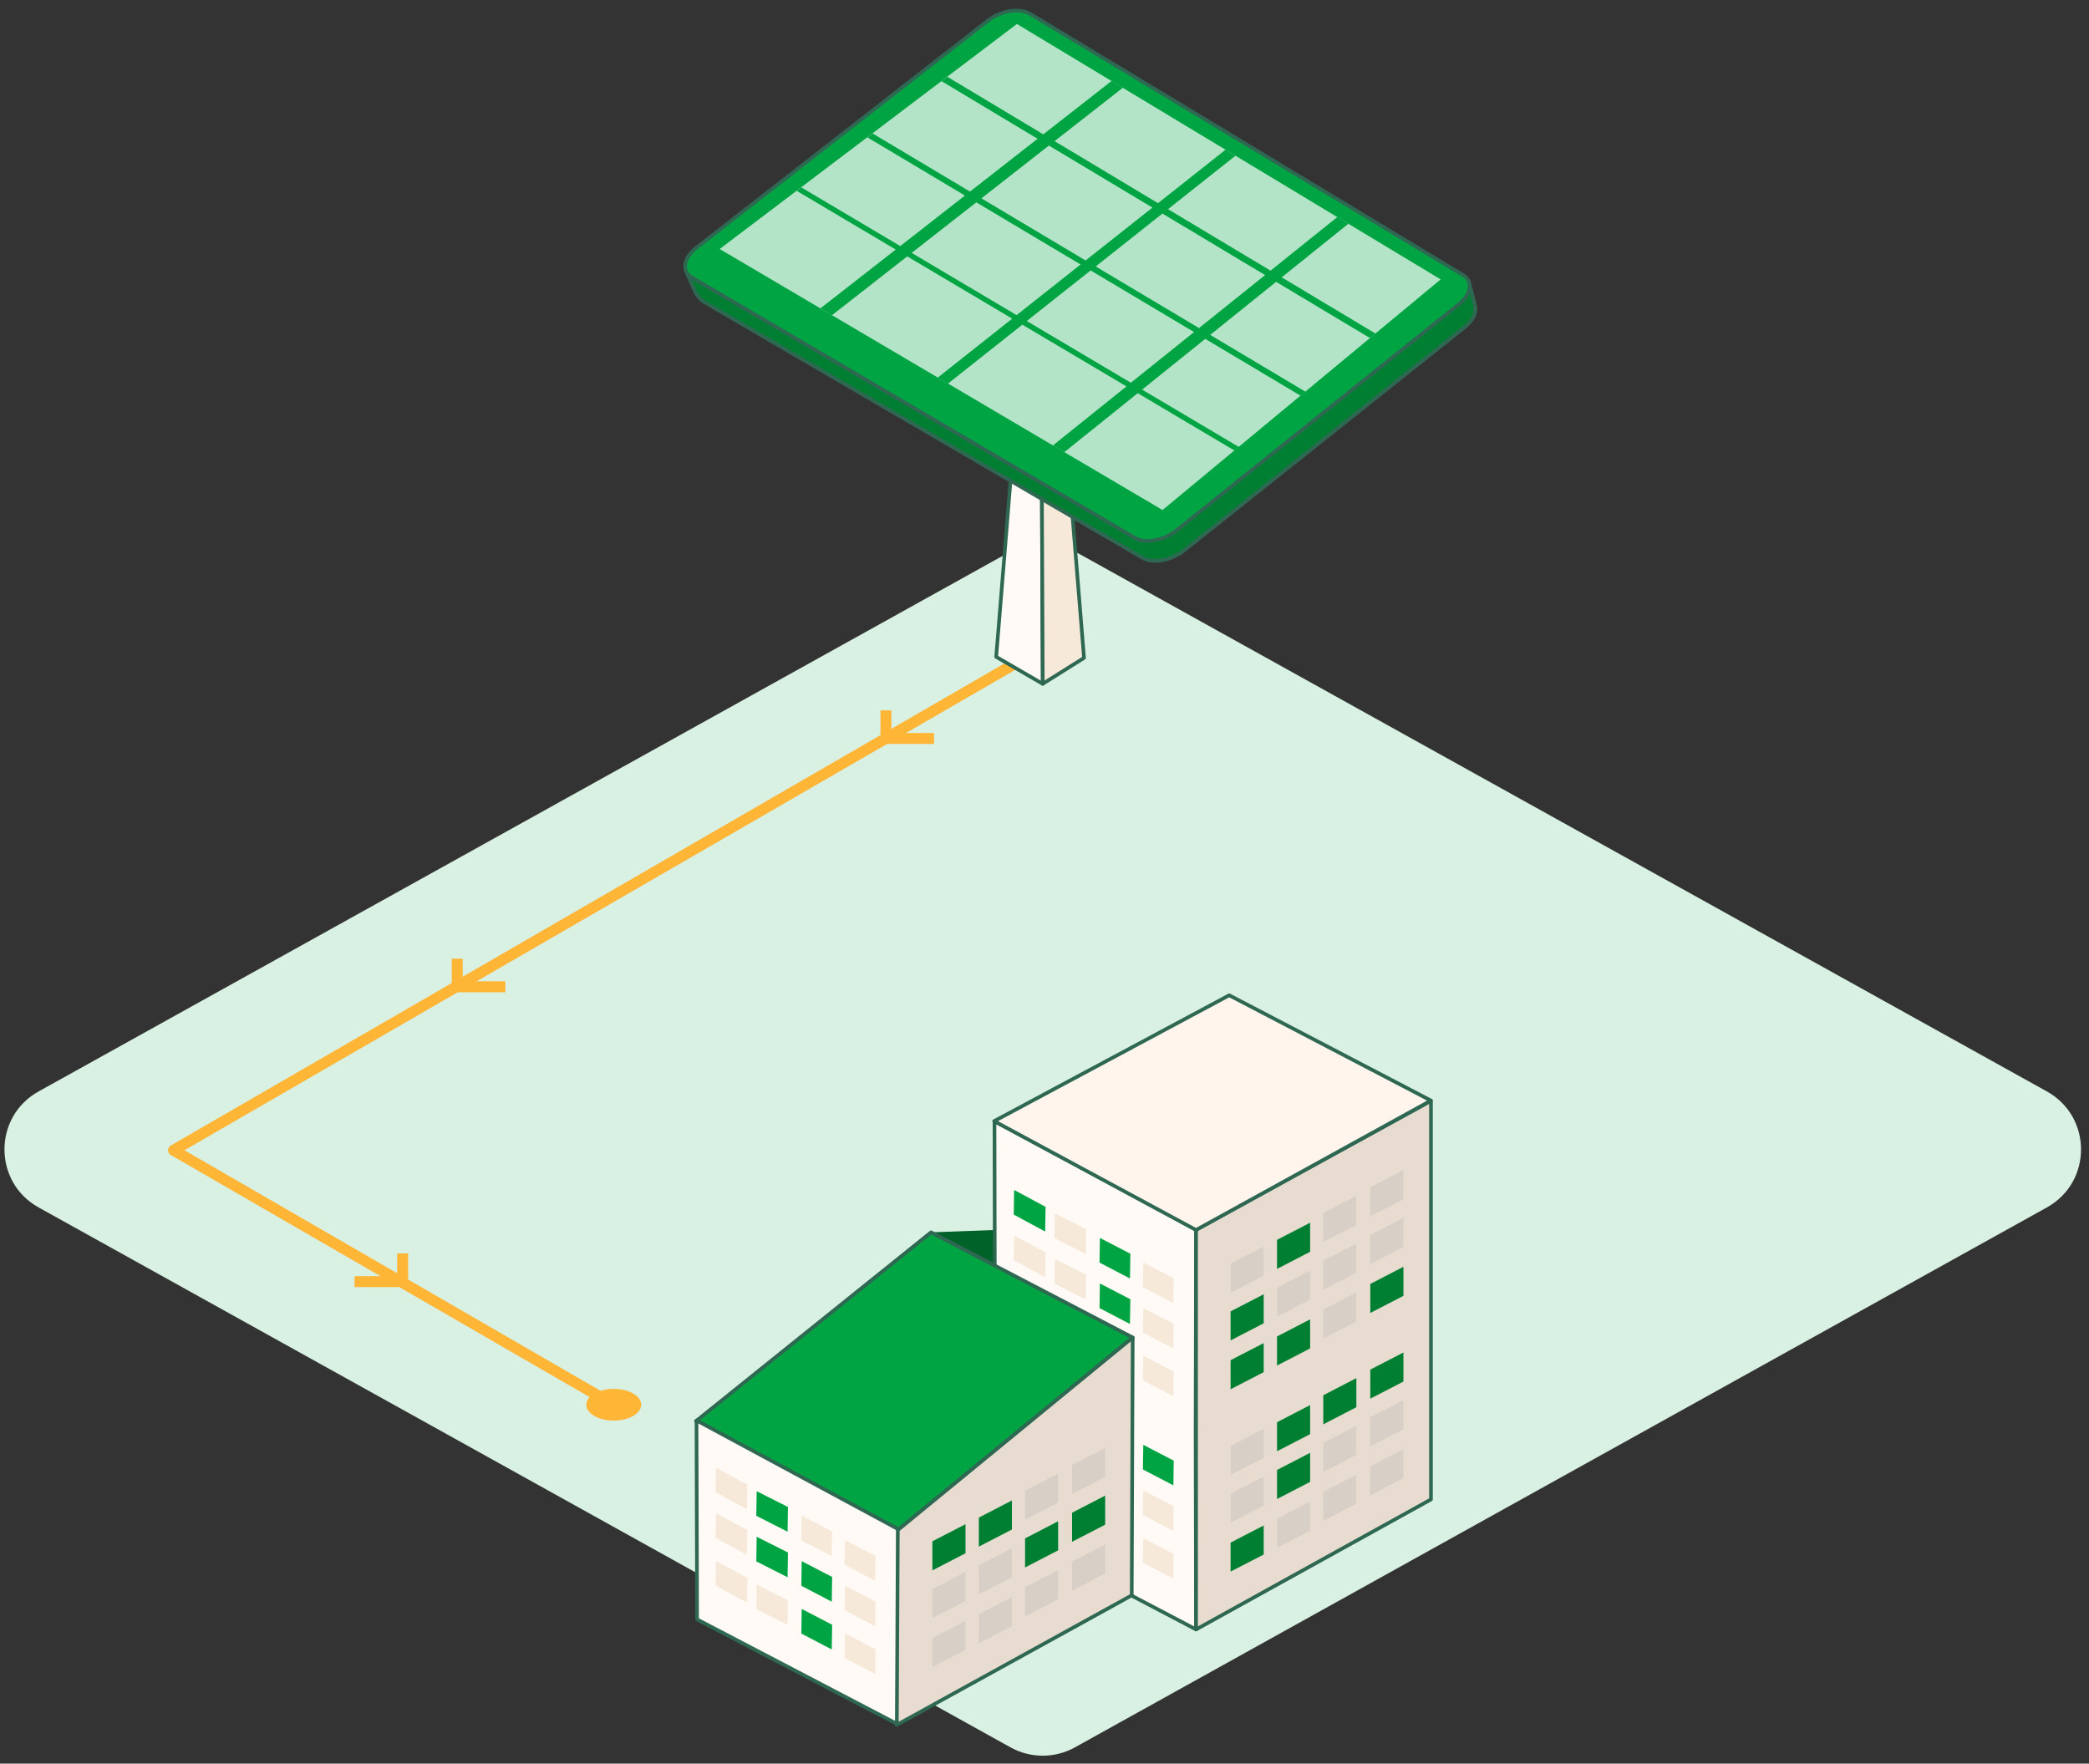 <svg width="199" height="168" viewBox="0 0 199 168" fill="none" xmlns="http://www.w3.org/2000/svg">
<rect x="0" y="0" width="199" height="168" fill="#333333" stroke="none"/>
<g id="Group 17">
<path id="Vector" d="M102.401 52.535L194.987 103.968C199.324 106.376 199.324 112.61 194.987 115.018L102.401 166.45C100.493 167.51 98.172 167.51 96.261 166.45L3.678 115.018C-0.658 112.61 -0.658 106.376 3.678 103.968L96.261 52.535C98.168 51.475 100.49 51.475 102.401 52.535Z" fill="#D9F1E3"/>
<g id="Group">
<path id="Vector_2" d="M38.355 119.398V122.084H33.772" stroke="#FFB536" stroke-width="1.042" stroke-linejoin="round"/>
<path id="Vector_3" d="M88.978 70.344H84.394V67.668" stroke="#FFB536" stroke-width="1.042" stroke-linejoin="round"/>
<path id="Vector_4" d="M48.142 94H43.555V91.324" stroke="#FFB536" stroke-width="1.042" stroke-linejoin="round"/>
<path id="Vector_5" d="M58.464 135.324C59.909 135.324 61.081 134.648 61.081 133.813C61.081 132.978 59.909 132.301 58.464 132.301C57.019 132.301 55.848 132.978 55.848 133.813C55.848 134.648 57.019 135.324 58.464 135.324Z" fill="#FFB536"/>
<path id="Vector_6" d="M98.943 61.916L16.531 109.571L58.463 133.812" stroke="#FFB536" stroke-width="1.042" stroke-linejoin="round"/>
</g>
<g id="Group_2">
<path id="Vector_7" d="M99.332 65.142L94.898 62.571L97.706 28.054L99.162 28.836L99.332 65.138V65.142Z" fill="#FFFAF6" stroke="#2F6852" stroke-width="0.347" stroke-linejoin="round"/>
<path id="Vector_8" d="M99.331 65.14L103.265 62.67L100.457 28.153L99.168 28.834L99.335 65.14H99.331Z" fill="#F7E9D9" stroke="#2F6852" stroke-width="0.347" stroke-linejoin="round"/>
</g>
<path id="Vector_9" d="M112.804 52.43C111.595 53.393 109.833 53.712 108.864 53.153L67.088 28.773C66.713 28.557 66.362 28.109 66.209 27.762C65.792 26.802 65.375 25.885 65.375 25.885L95.117 4.643C96.34 3.698 98.119 3.406 99.096 3.99L139.898 26.764C139.898 26.764 140.503 28.947 140.545 29.291C140.621 29.871 140.267 30.573 139.523 31.167L112.804 52.43Z" fill="#007F33" stroke="#2F6852" stroke-width="0.347" stroke-linejoin="round"/>
<path id="Vector_10" d="M112.083 50.518C110.866 51.491 109.087 51.818 108.114 51.241L65.908 26.43C64.903 25.843 65.102 24.564 66.356 23.588L94.107 1.967C95.337 1.004 97.133 0.712 98.117 1.31L139.392 26.215C140.348 26.788 140.156 28.032 138.965 28.988L112.079 50.518H112.083Z" fill="#00A443" stroke="#2F6852" stroke-width="0.347" stroke-linejoin="round"/>
<path id="Vector_11" d="M68.559 23.731C68.6 23.693 68.645 23.651 68.704 23.609L96.872 2.284L137.237 26.615L110.887 48.465C110.835 48.511 110.786 48.545 110.737 48.577L68.566 23.724L68.559 23.731Z" fill="#B3E4C7"/>
<path id="Vector_12" d="M101.387 43.073L100.299 42.433L107.308 36.807L97.39 30.928L90.305 36.543L89.332 35.967L96.424 30.355L86.424 24.423L79.255 30.028L78.15 29.375L85.329 23.773L75.894 18.178L76.332 17.848L85.76 23.439L91.921 18.627L82.626 13.084L83.119 12.709L92.404 18.248L98.843 13.22L89.694 7.733L90.246 7.316L99.385 12.796L105.89 7.712L106.964 8.362L100.459 13.445L110.314 19.353L116.746 14.262L117.694 14.835L111.266 19.926L121.034 25.782L127.393 20.677L128.449 21.313L122.097 26.417L131.024 31.772L130.506 32.203L121.565 26.848L115.283 31.901L124.356 37.311L123.894 37.694L114.814 32.28L108.802 37.113L118.014 42.576L117.601 42.92L108.382 37.454L101.38 43.08L101.387 43.073ZM102.936 25.194L93.005 19.276L86.847 24.089L96.841 30.017L102.933 25.198L102.936 25.194ZM109.779 19.773L99.92 13.866L93.492 18.894L103.416 24.812L109.782 19.777H109.779V19.773ZM104.375 25.382L114.219 31.251L120.513 26.202L110.734 20.343L104.378 25.382H104.375ZM107.728 36.46L113.747 31.63L103.895 25.761L97.811 30.58L107.728 36.46Z" fill="#00A443"/>
<path id="Vector_13" d="M127.136 127.05L107.906 127.412L88.693 117.39L107.906 116.678L127.133 127.047L127.136 127.05Z" fill="#006228"/>
<path id="Vector_14" d="M113.935 136.66L136.31 124.324L117.097 114.303L94.705 126.291L113.932 136.66H113.935Z" fill="#BDBDBD"/>
<path id="Vector_15" d="M132.932 124.307L116.586 115.881L97.137 126.125L113.493 134.944L132.932 124.307Z" fill="#999999"/>
<path id="Vector_16" d="M113.939 117.043L94.736 106.799L94.813 145.18L113.939 155.219L113.894 136.545L113.939 117.043Z" fill="#FFFAF6" stroke="#2F6852" stroke-width="0.347" stroke-linejoin="round"/>
<path id="Vector_17" d="M136.316 104.869L113.941 117.146L113.938 120.214L113.941 155.217L136.316 142.833V124.325V106.954V104.869Z" fill="#E8DCD0" stroke="#2F6852" stroke-width="0.347" stroke-linejoin="round"/>
<path id="Vector_18" d="M98.448 126.349C98.594 126.54 98.472 126.752 98.177 126.821C97.937 126.877 97.652 126.821 97.479 126.693C97.44 126.665 97.409 126.634 97.381 126.599C97.347 126.557 97.329 126.512 97.322 126.467C97.01 126.408 96.69 126.342 96.551 126.314C96.262 126.439 96.012 126.55 95.984 126.557C95.953 126.564 95.901 126.547 95.863 126.519C95.828 126.495 95.807 126.46 95.825 126.429C95.856 126.411 96.259 126.237 96.645 126.067C96.631 126.015 96.606 125.932 96.579 125.834C96.356 125.82 96.158 125.751 96.019 125.65C95.908 125.567 95.838 125.463 95.835 125.355C95.828 125.105 96.165 124.914 96.586 124.927C96.707 124.931 96.822 124.955 96.926 124.986C96.985 124.945 97.055 124.907 97.131 124.872C97.659 124.642 98.514 124.74 98.994 125.094C99.011 125.105 99.028 125.119 99.042 125.132C99.511 125.518 99.373 125.973 98.823 126.213C98.702 126.265 98.566 126.3 98.424 126.321C98.431 126.328 98.441 126.338 98.448 126.349ZM96.728 126.237C96.885 126.269 97.107 126.314 97.333 126.356C97.35 126.3 97.392 126.251 97.451 126.21C97.34 126.168 97.232 126.119 97.135 126.06C97.01 126.112 96.867 126.178 96.725 126.237H96.728ZM96.811 125.998C96.864 125.973 96.916 125.953 96.964 125.932C96.923 125.897 96.888 125.862 96.857 125.827C96.829 125.831 96.798 125.834 96.766 125.838C96.784 125.897 96.801 125.953 96.811 125.998Z" fill="black"/>
<path id="Vector_19" d="M104.78 135.292L107.678 136.793L107.64 139.149L104.742 137.634L104.777 135.292H104.78Z" fill="#FFB81C"/>
<path id="Vector_20" d="M108.911 137.632L111.809 139.137L111.778 141.493L108.873 139.978L108.911 137.632Z" fill="#00A443"/>
<path id="Vector_21" d="M100.488 132.965L103.466 134.466L103.431 136.822L100.453 135.311L100.488 132.962V132.965Z" fill="#FFB81C"/>
<path id="Vector_22" d="M96.61 130.727L99.602 132.333L99.564 134.689L96.568 133.07L96.607 130.727H96.61Z" fill="#FFB81C"/>
<path id="Vector_23" d="M104.78 139.633L107.678 141.138L107.64 143.494L104.742 141.975L104.777 139.63L104.78 139.633Z" fill="#FFB81C"/>
<path id="Vector_24" d="M108.911 141.973L111.809 143.474L111.778 145.827L108.873 144.315L108.911 141.973Z" fill="#F7E9D9"/>
<path id="Vector_25" d="M100.488 137.309L103.466 138.807L103.431 141.166L100.453 139.655L100.488 137.312V137.309Z" fill="#ECEAD5"/>
<path id="Vector_26" d="M96.61 135.062L99.602 136.671L99.564 139.023L96.568 137.407L96.607 135.062H96.61Z" fill="#ECEAD5"/>
<path id="Vector_27" d="M104.78 144.182L107.678 145.686L107.64 148.039L104.742 146.527L104.777 144.182H104.78Z" fill="#ECEAD5"/>
<path id="Vector_28" d="M108.911 146.519L111.809 148.023L111.778 150.379L108.873 148.864L108.911 146.515V146.519Z" fill="#F7E9D9"/>
<path id="Vector_29" d="M100.488 141.858L103.466 143.359L103.431 145.712L100.453 144.2L100.488 141.854V141.858Z" fill="#ECEAD5"/>
<path id="Vector_30" d="M96.61 139.611L99.602 141.216L99.564 143.575L96.568 141.956L96.607 139.614L96.61 139.611Z" fill="#ECEAD5"/>
<path id="Vector_31" d="M117.227 140.508L120.382 138.875V136.105L117.227 137.735V140.508Z" fill="#D8CFC7"/>
<path id="Vector_32" d="M121.65 138.245L124.802 136.615V133.845L121.65 135.479V138.245Z" fill="#007F33"/>
<path id="Vector_33" d="M126.057 135.681L129.208 134.048V131.275L126.057 132.908V135.681Z" fill="#007F33"/>
<path id="Vector_34" d="M130.537 133.235L133.692 131.605V128.836L130.537 130.465V133.235Z" fill="#007F33"/>
<path id="Vector_35" d="M117.227 145.053L120.382 143.424V140.654L117.227 142.284V145.053Z" fill="#D8CFC7"/>
<path id="Vector_36" d="M121.65 142.793L124.802 141.164V138.394L121.65 140.024V142.793Z" fill="#007F33"/>
<path id="Vector_37" d="M126.057 140.226L129.208 138.593V135.824L126.057 137.457V140.226Z" fill="#D8CFC7"/>
<path id="Vector_38" d="M130.537 137.78L133.692 136.151V133.381L130.537 135.011V137.777V137.78Z" fill="#D8CFC7"/>
<path id="Vector_39" d="M117.227 149.707L120.382 148.081V145.312L117.227 146.945V149.711V149.707Z" fill="#007F33"/>
<path id="Vector_40" d="M121.65 147.448L124.802 145.821V143.048L121.65 144.682V147.448Z" fill="#D8CFC7"/>
<path id="Vector_41" d="M126.057 144.88L129.208 143.251V140.481L126.057 142.111V144.877V144.88Z" fill="#D8CFC7"/>
<path id="Vector_42" d="M130.537 142.438L133.692 140.808V138.039L130.537 139.668V142.438Z" fill="#D8CFC7"/>
<path id="Vector_43" d="M104.78 117.923L107.678 119.428L107.64 121.787L104.742 120.272L104.777 117.923H104.78Z" fill="#00A443"/>
<path id="Vector_44" d="M108.911 120.263L111.809 121.761L111.778 124.12L108.873 122.605L108.911 120.263Z" fill="#F7E9D9"/>
<path id="Vector_45" d="M100.488 115.596L103.466 117.094L103.431 119.45L100.453 117.938L100.488 115.596Z" fill="#F7E9D9"/>
<path id="Vector_46" d="M96.61 113.355L99.602 114.961L99.564 117.317L96.568 115.701L96.607 113.355H96.61Z" fill="#00A443"/>
<path id="Vector_47" d="M104.78 122.261L107.678 123.762L107.64 126.121L104.742 124.606L104.777 122.261H104.78Z" fill="#00A443"/>
<path id="Vector_48" d="M108.911 124.597L111.809 126.102L111.778 128.458L108.873 126.943L108.911 124.597Z" fill="#F7E9D9"/>
<path id="Vector_49" d="M100.488 119.937L103.466 121.434L103.431 123.79L100.453 122.279L100.488 119.937Z" fill="#F7E9D9"/>
<path id="Vector_50" d="M96.61 117.696L99.602 119.301L99.564 121.657L96.568 120.041L96.607 117.699L96.61 117.696Z" fill="#F7E9D9"/>
<path id="Vector_51" d="M104.78 126.81L107.678 128.311L107.64 130.67L104.742 129.155L104.777 126.806L104.78 126.81Z" fill="#FFB81C"/>
<path id="Vector_52" d="M108.911 129.146L111.809 130.648L111.778 133.004L108.873 131.489L108.911 129.143V129.146Z" fill="#F7E9D9"/>
<path id="Vector_53" d="M100.488 124.485L103.466 125.98L103.431 128.339L100.453 126.831L100.488 124.489V124.485Z" fill="#FFB81C"/>
<path id="Vector_54" d="M96.61 122.242L99.602 123.847L99.564 126.203L96.568 124.587L96.607 122.238L96.61 122.242Z" fill="#FFB81C"/>
<path id="Vector_55" d="M117.227 123.139L120.382 121.506V118.736L117.227 120.369V123.139Z" fill="#D8CFC7"/>
<path id="Vector_56" d="M121.65 120.876L124.802 119.243V116.473L121.65 118.106V120.872V120.876Z" fill="#007F33"/>
<path id="Vector_57" d="M126.057 118.308L129.208 116.675V113.906L126.057 115.539V118.308Z" fill="#D8CFC7"/>
<path id="Vector_58" d="M130.537 115.866L133.692 114.233V111.463L130.537 113.097V115.866Z" fill="#D8CFC7"/>
<path id="Vector_59" d="M117.227 127.684L120.382 126.058V123.288L117.227 124.921V127.687V127.684Z" fill="#007F33"/>
<path id="Vector_60" d="M121.65 125.424L124.802 123.794V121.025L121.65 122.655V125.421V125.424Z" fill="#D8CFC7"/>
<path id="Vector_61" d="M126.057 122.86L129.208 121.227V118.458L126.057 120.087V122.857V122.86Z" fill="#D8CFC7"/>
<path id="Vector_62" d="M130.537 120.415L133.692 118.785V116.012L130.537 117.645V120.415Z" fill="#D8CFC7"/>
<path id="Vector_63" d="M117.227 132.339L120.382 130.709V127.939L117.227 129.569V132.339Z" fill="#007F33"/>
<path id="Vector_64" d="M121.65 130.079L124.802 128.449V125.679L121.65 127.309V130.079Z" fill="#007F33"/>
<path id="Vector_65" d="M126.057 127.515L129.208 125.885V123.115L126.057 124.745V127.515Z" fill="#D8CFC7"/>
<path id="Vector_66" d="M130.537 125.069L133.692 123.439V120.673L130.537 122.303V125.072V125.069Z" fill="#007F33"/>
<path id="Vector_67" d="M113.935 117.166L136.31 104.837L117.097 94.808L94.705 106.797L113.932 117.166H113.935Z" fill="#FFF5EC" stroke="#2F6852" stroke-width="0.347" stroke-linejoin="round"/>
<path id="Vector_68" d="M85.529 145.747L107.904 127.41L88.691 117.389L66.299 135.375L85.526 145.744L85.529 145.747Z" fill="#00A443" stroke="#2F6852" stroke-width="0.347" stroke-linejoin="round"/>
<path id="Vector_69" d="M66.353 135.308L85.576 145.674L85.483 164.23L66.405 154.264L66.35 135.308H66.353Z" fill="#FFFAF6" stroke="#2F6852" stroke-width="0.347" stroke-linejoin="round"/>
<path id="Vector_70" d="M85.434 164.304L107.809 151.972L107.902 127.411L85.527 145.748L85.434 164.304Z" fill="#E8DCD0" stroke="#2F6852" stroke-width="0.347" stroke-linejoin="round"/>
<path id="Vector_71" d="M76.374 144.38L79.272 145.881L79.234 148.237L76.336 146.722L76.371 144.38H76.374Z" fill="#F7E9D9"/>
<path id="Vector_72" d="M80.505 146.714L83.403 148.218L83.372 150.574L80.467 149.059L80.505 146.714Z" fill="#F7E9D9"/>
<path id="Vector_73" d="M72.082 142.05L75.06 143.551L75.025 145.907L72.047 144.396L72.082 142.047V142.05Z" fill="#00A443"/>
<path id="Vector_74" d="M68.202 139.809L71.194 141.414L71.156 143.77L68.16 142.151L68.198 139.809H68.202Z" fill="#F7E9D9"/>
<path id="Vector_75" d="M76.374 148.715L79.272 150.219L79.234 152.575L76.336 151.057L76.371 148.711L76.374 148.715Z" fill="#00A443"/>
<path id="Vector_76" d="M80.505 151.054L83.403 152.556L83.372 154.908L80.467 153.397L80.505 151.054Z" fill="#F7E9D9"/>
<path id="Vector_77" d="M72.082 146.39L75.06 147.888L75.025 150.248L72.047 148.736L72.082 146.394V146.39Z" fill="#00A443"/>
<path id="Vector_78" d="M68.202 144.146L71.194 145.755L71.156 148.108L68.16 146.492L68.198 144.146H68.202Z" fill="#F7E9D9"/>
<path id="Vector_79" d="M76.374 153.266L79.272 154.771L79.234 157.124L76.336 155.612L76.371 153.266H76.374Z" fill="#00A443"/>
<path id="Vector_80" d="M80.505 155.6L83.403 157.105L83.372 159.461L80.467 157.946L80.505 155.597V155.6Z" fill="#F7E9D9"/>
<path id="Vector_81" d="M72.082 150.939L75.06 152.441L75.025 154.793L72.047 153.282L72.082 150.936V150.939Z" fill="#F7E9D9"/>
<path id="Vector_82" d="M68.202 148.698L71.194 150.304L71.156 152.663L68.16 151.044L68.198 148.702L68.202 148.698Z" fill="#F7E9D9"/>
<path id="Vector_83" d="M88.82 149.593L91.975 147.96V145.19L88.82 146.82V149.593Z" fill="#007F33"/>
<path id="Vector_84" d="M93.244 147.329L96.396 145.7V142.93L93.244 144.563V147.329Z" fill="#007F33"/>
<path id="Vector_85" d="M97.648 144.766L100.8 143.133V140.36L97.648 141.993V144.766Z" fill="#D8CFC7"/>
<path id="Vector_86" d="M102.125 142.323L105.28 140.693V137.924L102.125 139.553V142.323Z" fill="#D8CFC7"/>
<path id="Vector_87" d="M88.82 154.141L91.975 152.511V149.742L88.82 151.372V154.141Z" fill="#D8CFC7"/>
<path id="Vector_88" d="M93.244 151.878L96.396 150.248V147.479L93.244 149.109V151.878Z" fill="#D8CFC7"/>
<path id="Vector_89" d="M97.648 149.314L100.8 147.681V144.911L97.648 146.545V149.314Z" fill="#007F33"/>
<path id="Vector_90" d="M102.125 146.868L105.28 145.239V142.469L102.125 144.099V146.865V146.868Z" fill="#007F33"/>
<path id="Vector_91" d="M88.82 158.792L91.975 157.166V154.396L88.82 156.03V158.796V158.792Z" fill="#D8CFC7"/>
<path id="Vector_92" d="M93.244 156.536L96.396 154.909V152.136L93.244 153.77V156.536Z" fill="#D8CFC7"/>
<path id="Vector_93" d="M97.648 153.968L100.8 152.339V149.569L97.648 151.199V153.965V153.968Z" fill="#D8CFC7"/>
<path id="Vector_94" d="M102.125 151.523L105.28 149.893V147.123L102.125 148.753V151.523Z" fill="#D8CFC7"/>
</g>
</svg>
